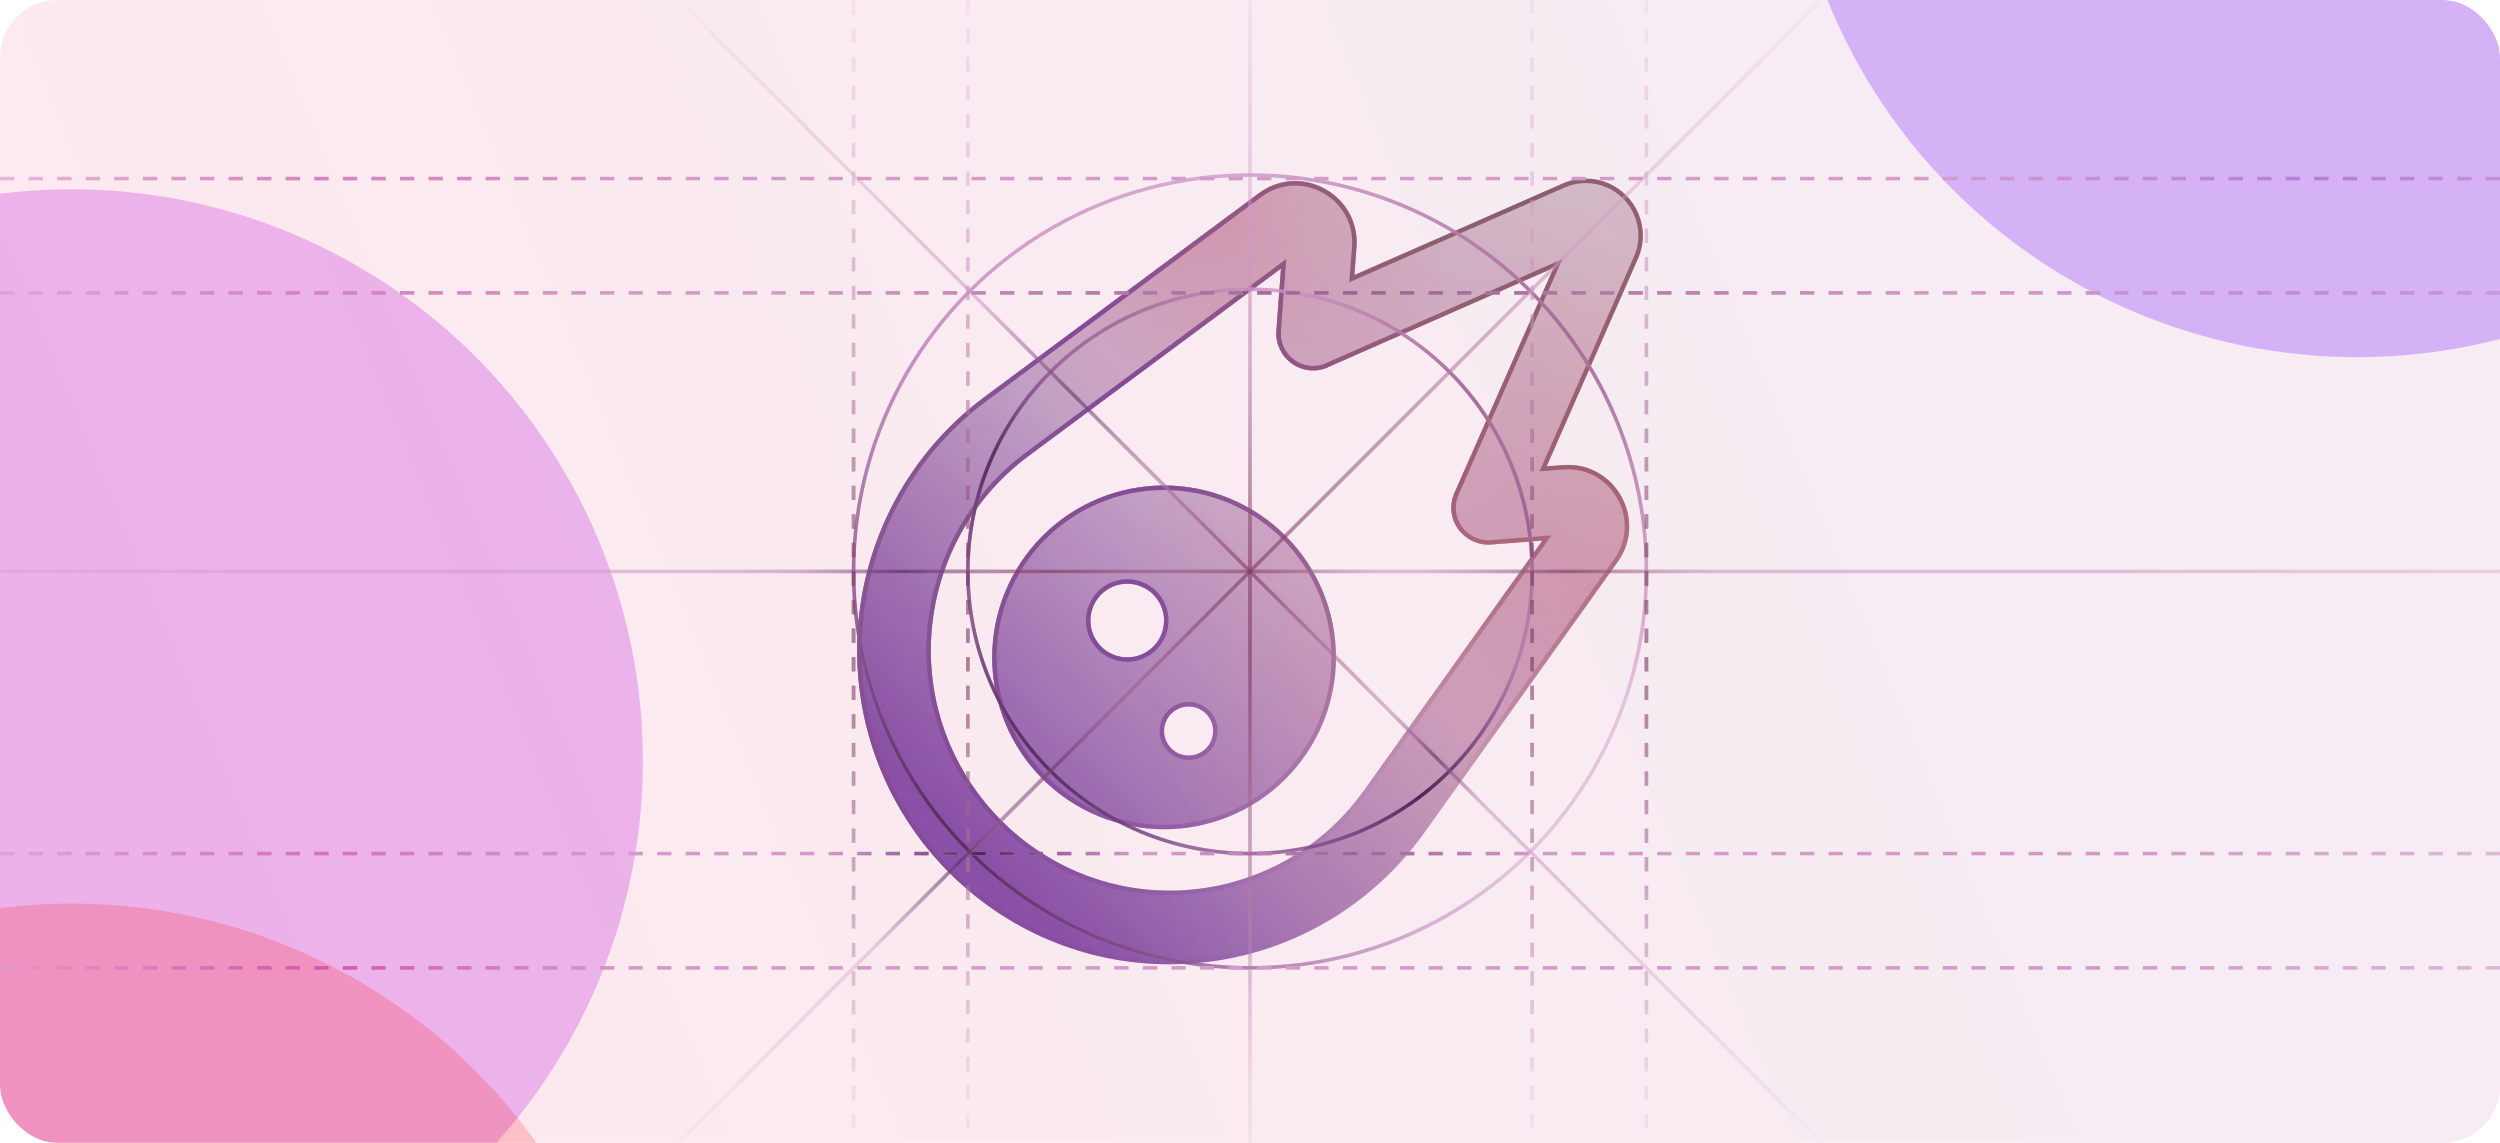 <svg width="700" height="320" viewBox="0 0 700 320" fill="none" xmlns="http://www.w3.org/2000/svg">
<g clip-path="url(#clip0_27_128)">
<rect width="700" height="320" rx="16" fill="white"/>
<rect width="700" height="320" rx="16" fill="url(#paint0_linear_27_128)"/>
<g opacity="0.8" filter="url(#filter0_f_27_128)">
<circle cx="660" cy="-60" r="160" fill="#7000FF" fill-opacity="0.31"/>
</g>
<g opacity="0.8" filter="url(#filter1_f_27_128)">
<circle cx="20" cy="213" r="160" fill="#C01BDB" fill-opacity="0.33"/>
</g>
<g opacity="0.8" filter="url(#filter2_f_27_128)">
<circle cx="660" cy="480" r="160" fill="#B010B4" fill-opacity="0.52"/>
</g>
<g opacity="0.8" filter="url(#filter3_f_27_128)">
<circle cx="20" cy="413" r="160" fill="#FF0000" fill-opacity="0.22"/>
</g>
<path d="M444.016 50C441.781 50 439.59 50.473 437.57 51.375L379.219 77.027L379.82 69.207C380.895 54.512 364.266 45.359 352.449 54.125L275.535 111.23C253.148 127.859 240 154.285 240 182.129C240 230.383 279.102 270 327.484 270C355.715 270 382.227 256.336 398.684 233.348L452.953 157.336C461.418 145.477 452.18 129.105 437.656 130.223L433.059 130.566L458.625 72.43C459.527 70.41 460 68.219 460 65.984C460 57.176 452.824 50 444.016 50ZM371.828 102.809L434.992 75.008L407.234 138.043C405.773 141.352 406.16 145.219 408.266 148.141C410.371 151.062 413.852 152.738 417.461 152.48L431.855 151.363L381.84 221.402C369.336 238.934 349.055 249.375 327.484 249.375C290.617 249.375 260.625 219.125 260.625 182.129C260.625 160.773 270.766 140.492 287.867 127.773L358.68 75.18L357.391 92.625C357.133 96.234 358.766 99.715 361.73 101.82C364.695 103.926 368.52 104.312 371.828 102.852V102.809ZM325.938 232.188C338.701 232.188 350.942 227.117 359.967 218.092C368.992 209.067 374.062 196.826 374.062 184.062C374.062 171.299 368.992 159.058 359.967 150.033C350.942 141.008 338.701 135.938 325.938 135.938C313.174 135.938 300.933 141.008 291.908 150.033C282.883 159.058 277.812 171.299 277.812 184.062C277.812 196.826 282.883 209.067 291.908 218.092C300.933 227.117 313.174 232.188 325.938 232.188ZM315.625 163.438C318.36 163.438 320.983 164.524 322.917 166.458C324.851 168.392 325.938 171.015 325.938 173.75C325.938 176.485 324.851 179.108 322.917 181.042C320.983 182.976 318.36 184.062 315.625 184.062C312.89 184.062 310.267 182.976 308.333 181.042C306.399 179.108 305.312 176.485 305.312 173.75C305.312 171.015 306.399 168.392 308.333 166.458C310.267 164.524 312.89 163.438 315.625 163.438ZM325.938 204.688C325.938 202.864 326.662 201.115 327.951 199.826C329.24 198.537 330.989 197.812 332.812 197.812C334.636 197.812 336.385 198.537 337.674 199.826C338.963 201.115 339.688 202.864 339.688 204.688C339.688 206.511 338.963 208.26 337.674 209.549C336.385 210.838 334.636 211.562 332.812 211.562C330.989 211.562 329.24 210.838 327.951 209.549C326.662 208.26 325.938 206.511 325.938 204.688Z" fill="url(#paint1_linear_27_128)"/>
<path d="M444.016 50C441.781 50 439.59 50.473 437.57 51.375L379.219 77.027L379.82 69.207C380.895 54.512 364.266 45.359 352.449 54.125L275.535 111.23C253.148 127.859 240 154.285 240 182.129C240 230.383 279.102 270 327.484 270C355.715 270 382.227 256.336 398.684 233.348L452.953 157.336C461.418 145.477 452.18 129.105 437.656 130.223L433.059 130.566L458.625 72.43C459.527 70.41 460 68.219 460 65.984C460 57.176 452.824 50 444.016 50ZM371.828 102.809L434.992 75.008L407.234 138.043C405.773 141.352 406.16 145.219 408.266 148.141C410.371 151.062 413.852 152.738 417.461 152.48L431.855 151.363L381.84 221.402C369.336 238.934 349.055 249.375 327.484 249.375C290.617 249.375 260.625 219.125 260.625 182.129C260.625 160.773 270.766 140.492 287.867 127.773L358.68 75.18L357.391 92.625C357.133 96.234 358.766 99.715 361.73 101.82C364.695 103.926 368.52 104.312 371.828 102.852V102.809ZM325.938 232.188C338.701 232.188 350.942 227.117 359.967 218.092C368.992 209.067 374.062 196.826 374.062 184.062C374.062 171.299 368.992 159.058 359.967 150.033C350.942 141.008 338.701 135.938 325.938 135.938C313.174 135.938 300.933 141.008 291.908 150.033C282.883 159.058 277.812 171.299 277.812 184.062C277.812 196.826 282.883 209.067 291.908 218.092C300.933 227.117 313.174 232.188 325.938 232.188ZM315.625 163.438C318.36 163.438 320.983 164.524 322.917 166.458C324.851 168.392 325.938 171.015 325.938 173.75C325.938 176.485 324.851 179.108 322.917 181.042C320.983 182.976 318.36 184.062 315.625 184.062C312.89 184.062 310.267 182.976 308.333 181.042C306.399 179.108 305.312 176.485 305.312 173.75C305.312 171.015 306.399 168.392 308.333 166.458C310.267 164.524 312.89 163.438 315.625 163.438ZM325.938 204.688C325.938 202.864 326.662 201.115 327.951 199.826C329.24 198.537 330.989 197.812 332.812 197.812C334.636 197.812 336.385 198.537 337.674 199.826C338.963 201.115 339.688 202.864 339.688 204.688C339.688 206.511 338.963 208.26 337.674 209.549C336.385 210.838 334.636 211.562 332.812 211.562C330.989 211.562 329.24 210.838 327.951 209.549C326.662 208.26 325.938 206.511 325.938 204.688Z" fill="url(#paint2_radial_27_128)" fill-opacity="0.15"/>
<path d="M444.016 50C441.781 50 439.59 50.473 437.57 51.375L379.219 77.027L379.82 69.207C380.895 54.512 364.266 45.359 352.449 54.125L275.535 111.23C253.148 127.859 240 154.285 240 182.129C240 230.383 279.102 270 327.484 270C355.715 270 382.227 256.336 398.684 233.348L452.953 157.336C461.418 145.477 452.18 129.105 437.656 130.223L433.059 130.566L458.625 72.43C459.527 70.41 460 68.219 460 65.984C460 57.176 452.824 50 444.016 50ZM371.828 102.809L434.992 75.008L407.234 138.043C405.773 141.352 406.16 145.219 408.266 148.141C410.371 151.062 413.852 152.738 417.461 152.48L431.855 151.363L381.84 221.402C369.336 238.934 349.055 249.375 327.484 249.375C290.617 249.375 260.625 219.125 260.625 182.129C260.625 160.773 270.766 140.492 287.867 127.773L358.68 75.18L357.391 92.625C357.133 96.234 358.766 99.715 361.73 101.82C364.695 103.926 368.52 104.312 371.828 102.852V102.809ZM325.938 232.188C338.701 232.188 350.942 227.117 359.967 218.092C368.992 209.067 374.062 196.826 374.062 184.062C374.062 171.299 368.992 159.058 359.967 150.033C350.942 141.008 338.701 135.938 325.938 135.938C313.174 135.938 300.933 141.008 291.908 150.033C282.883 159.058 277.812 171.299 277.812 184.062C277.812 196.826 282.883 209.067 291.908 218.092C300.933 227.117 313.174 232.188 325.938 232.188ZM315.625 163.438C318.36 163.438 320.983 164.524 322.917 166.458C324.851 168.392 325.938 171.015 325.938 173.75C325.938 176.485 324.851 179.108 322.917 181.042C320.983 182.976 318.36 184.062 315.625 184.062C312.89 184.062 310.267 182.976 308.333 181.042C306.399 179.108 305.312 176.485 305.312 173.75C305.312 171.015 306.399 168.392 308.333 166.458C310.267 164.524 312.89 163.438 315.625 163.438ZM325.938 204.688C325.938 202.864 326.662 201.115 327.951 199.826C329.24 198.537 330.989 197.812 332.812 197.812C334.636 197.812 336.385 198.537 337.674 199.826C338.963 201.115 339.688 202.864 339.688 204.688C339.688 206.511 338.963 208.26 337.674 209.549C336.385 210.838 334.636 211.562 332.812 211.562C330.989 211.562 329.24 210.838 327.951 209.549C326.662 208.26 325.938 206.511 325.938 204.688Z" fill="url(#paint3_radial_27_128)" fill-opacity="0.15"/>
<path d="M444.016 50C441.781 50 439.59 50.473 437.57 51.375L379.219 77.027L379.82 69.207C380.895 54.512 364.266 45.359 352.449 54.125L275.535 111.23C253.148 127.859 240 154.285 240 182.129C240 230.383 279.102 270 327.484 270C355.715 270 382.227 256.336 398.684 233.348L452.953 157.336C461.418 145.477 452.18 129.105 437.656 130.223L433.059 130.566L458.625 72.43C459.527 70.41 460 68.219 460 65.984C460 57.176 452.824 50 444.016 50ZM371.828 102.809L434.992 75.008L407.234 138.043C405.773 141.352 406.16 145.219 408.266 148.141C410.371 151.062 413.852 152.738 417.461 152.48L431.855 151.363L381.84 221.402C369.336 238.934 349.055 249.375 327.484 249.375C290.617 249.375 260.625 219.125 260.625 182.129C260.625 160.773 270.766 140.492 287.867 127.773L358.68 75.18L357.391 92.625C357.133 96.234 358.766 99.715 361.73 101.82C364.695 103.926 368.52 104.312 371.828 102.852V102.809ZM325.938 232.188C338.701 232.188 350.942 227.117 359.967 218.092C368.992 209.067 374.062 196.826 374.062 184.062C374.062 171.299 368.992 159.058 359.967 150.033C350.942 141.008 338.701 135.938 325.938 135.938C313.174 135.938 300.933 141.008 291.908 150.033C282.883 159.058 277.812 171.299 277.812 184.062C277.812 196.826 282.883 209.067 291.908 218.092C300.933 227.117 313.174 232.188 325.938 232.188ZM315.625 163.438C318.36 163.438 320.983 164.524 322.917 166.458C324.851 168.392 325.938 171.015 325.938 173.75C325.938 176.485 324.851 179.108 322.917 181.042C320.983 182.976 318.36 184.062 315.625 184.062C312.89 184.062 310.267 182.976 308.333 181.042C306.399 179.108 305.312 176.485 305.312 173.75C305.312 171.015 306.399 168.392 308.333 166.458C310.267 164.524 312.89 163.438 315.625 163.438ZM325.938 204.688C325.938 202.864 326.662 201.115 327.951 199.826C329.24 198.537 330.989 197.812 332.812 197.812C334.636 197.812 336.385 198.537 337.674 199.826C338.963 201.115 339.688 202.864 339.688 204.688C339.688 206.511 338.963 208.26 337.674 209.549C336.385 210.838 334.636 211.562 332.812 211.562C330.989 211.562 329.24 210.838 327.951 209.549C326.662 208.26 325.938 206.511 325.938 204.688Z" fill="url(#paint4_radial_27_128)" fill-opacity="0.15"/>
<path fill-rule="evenodd" clip-rule="evenodd" d="M438.08 52.516L438.073 52.519L377.812 79.011L378.574 69.116C378.574 69.115 378.574 69.114 378.574 69.112C379.567 55.483 364.149 47.003 353.194 55.129C353.194 55.129 353.195 55.129 353.194 55.129L276.281 112.234C254.214 128.625 241.25 154.677 241.25 182.129C241.25 229.701 279.8 268.75 327.484 268.75C355.31 268.75 381.443 255.282 397.666 232.621M397.667 232.62L451.936 156.61C451.936 156.61 451.936 156.61 451.936 156.61C459.784 145.613 451.217 130.433 437.752 131.469L437.749 131.469L431.077 131.968L457.484 71.92C458.315 70.06 458.75 68.042 458.75 65.984C458.75 57.866 452.134 51.25 444.016 51.25C441.958 51.25 439.94 51.685 438.08 52.516M398.684 233.348C382.227 256.336 355.715 270 327.484 270C279.102 270 240 230.383 240 182.129C240 154.285 253.148 127.859 275.535 111.23L352.449 54.125C364.266 45.359 380.895 54.512 379.82 69.207L379.219 77.027L437.57 51.375C439.59 50.473 441.781 50 444.016 50C452.824 50 460 57.176 460 65.984C460 68.219 459.527 70.41 458.625 72.43L433.059 130.566L437.656 130.223C452.18 129.105 461.418 145.477 452.953 157.336L398.684 233.348ZM370.578 101.993L437.432 72.568L408.378 138.547L408.378 138.548C407.094 141.456 407.437 144.853 409.28 147.41C411.137 149.988 414.203 151.459 417.368 151.234C417.37 151.234 417.371 151.234 417.372 151.234L434.429 149.91L382.858 222.128C382.857 222.128 382.858 222.128 382.858 222.128C370.119 239.988 349.458 250.625 327.484 250.625C289.919 250.625 259.375 219.808 259.375 182.129C259.375 160.381 269.701 139.727 287.121 126.77L360.128 72.547L358.637 92.714C358.637 92.715 358.637 92.715 358.637 92.716C358.411 95.89 359.847 98.95 362.454 100.801C364.841 102.496 367.857 102.923 370.578 101.998V101.993ZM371.828 102.852C368.52 104.312 364.695 103.926 361.73 101.82C358.766 99.715 357.133 96.234 357.391 92.625L358.68 75.18L287.867 127.773C270.766 140.492 260.625 160.773 260.625 182.129C260.625 219.125 290.617 249.375 327.484 249.375C349.055 249.375 369.336 238.934 381.84 221.402L431.855 151.363L417.461 152.48C413.852 152.738 410.371 151.062 408.266 148.141C406.16 145.219 405.773 141.352 407.234 138.043L434.992 75.008L371.828 102.809V102.852ZM325.938 230.938C338.37 230.938 350.292 225.999 359.083 217.208C367.874 208.417 372.812 196.495 372.812 184.062C372.812 171.63 367.874 159.708 359.083 150.917C350.292 142.126 338.37 137.188 325.938 137.188C313.505 137.188 301.583 142.126 292.792 150.917C284.001 159.708 279.062 171.63 279.062 184.062C279.062 196.495 284.001 208.417 292.792 217.208C301.583 225.999 313.505 230.938 325.938 230.938ZM315.625 162.188C318.692 162.188 321.633 163.406 323.801 165.574C325.969 167.742 327.188 170.683 327.188 173.75C327.188 176.817 325.969 179.758 323.801 181.926C321.633 184.094 318.692 185.312 315.625 185.312C312.558 185.312 309.617 184.094 307.449 181.926C305.281 179.758 304.062 176.817 304.062 173.75C304.062 170.683 305.281 167.742 307.449 165.574C309.617 163.406 312.558 162.188 315.625 162.188ZM324.688 204.688C324.688 202.533 325.544 200.466 327.067 198.942C328.591 197.419 330.658 196.562 332.812 196.562C334.967 196.562 337.034 197.419 338.558 198.942C340.081 200.466 340.938 202.533 340.938 204.688C340.938 206.842 340.081 208.909 338.558 210.433C337.034 211.956 334.967 212.812 332.812 212.812C330.658 212.812 328.591 211.956 327.067 210.433C325.544 208.909 324.688 206.842 324.688 204.688ZM359.967 218.092C350.942 227.117 338.701 232.188 325.938 232.188C313.174 232.188 300.933 227.117 291.908 218.092C282.883 209.067 277.812 196.826 277.812 184.062C277.812 171.299 282.883 159.058 291.908 150.033C300.933 141.008 313.174 135.938 325.938 135.938C338.701 135.938 350.942 141.008 359.967 150.033C368.992 159.058 374.062 171.299 374.062 184.062C374.062 196.826 368.992 209.067 359.967 218.092ZM322.917 166.458C320.983 164.524 318.36 163.438 315.625 163.438C312.89 163.438 310.267 164.524 308.333 166.458C306.399 168.392 305.312 171.015 305.312 173.75C305.312 176.485 306.399 179.108 308.333 181.042C310.267 182.976 312.89 184.062 315.625 184.062C318.36 184.062 320.983 182.976 322.917 181.042C324.851 179.108 325.938 176.485 325.938 173.75C325.938 171.015 324.851 168.392 322.917 166.458ZM327.951 199.826C326.662 201.115 325.938 202.864 325.938 204.688C325.938 206.511 326.662 208.26 327.951 209.549C329.24 210.838 330.989 211.562 332.812 211.562C334.636 211.562 336.385 210.838 337.674 209.549C338.963 208.26 339.688 206.511 339.688 204.688C339.688 202.864 338.963 201.115 337.674 199.826C336.385 198.537 334.636 197.812 332.812 197.812C330.989 197.812 329.24 198.537 327.951 199.826Z" fill="url(#paint5_radial_27_128)"/>
<path fill-rule="evenodd" clip-rule="evenodd" d="M438.08 52.516L438.073 52.519L377.812 79.011L378.574 69.116C378.574 69.115 378.574 69.114 378.574 69.112C379.567 55.483 364.149 47.003 353.194 55.129C353.194 55.129 353.195 55.129 353.194 55.129L276.281 112.234C254.214 128.625 241.25 154.677 241.25 182.129C241.25 229.701 279.8 268.75 327.484 268.75C355.31 268.75 381.443 255.282 397.666 232.621M397.667 232.62L451.936 156.61C451.936 156.61 451.936 156.61 451.936 156.61C459.784 145.613 451.217 130.433 437.752 131.469L437.749 131.469L431.077 131.968L457.484 71.92C458.315 70.06 458.75 68.042 458.75 65.984C458.75 57.866 452.134 51.25 444.016 51.25C441.958 51.25 439.94 51.685 438.08 52.516M398.684 233.348C382.227 256.336 355.715 270 327.484 270C279.102 270 240 230.383 240 182.129C240 154.285 253.148 127.859 275.535 111.23L352.449 54.125C364.266 45.359 380.895 54.512 379.82 69.207L379.219 77.027L437.57 51.375C439.59 50.473 441.781 50 444.016 50C452.824 50 460 57.176 460 65.984C460 68.219 459.527 70.41 458.625 72.43L433.059 130.566L437.656 130.223C452.18 129.105 461.418 145.477 452.953 157.336L398.684 233.348ZM370.578 101.993L437.432 72.568L408.378 138.547L408.378 138.548C407.094 141.456 407.437 144.853 409.28 147.41C411.137 149.988 414.203 151.459 417.368 151.234C417.37 151.234 417.371 151.234 417.372 151.234L434.429 149.91L382.858 222.128C382.857 222.128 382.858 222.128 382.858 222.128C370.119 239.988 349.458 250.625 327.484 250.625C289.919 250.625 259.375 219.808 259.375 182.129C259.375 160.381 269.701 139.727 287.121 126.77L360.128 72.547L358.637 92.714C358.637 92.715 358.637 92.715 358.637 92.716C358.411 95.89 359.847 98.95 362.454 100.801C364.841 102.496 367.857 102.923 370.578 101.998V101.993ZM371.828 102.852C368.52 104.312 364.695 103.926 361.73 101.82C358.766 99.715 357.133 96.234 357.391 92.625L358.68 75.18L287.867 127.773C270.766 140.492 260.625 160.773 260.625 182.129C260.625 219.125 290.617 249.375 327.484 249.375C349.055 249.375 369.336 238.934 381.84 221.402L431.855 151.363L417.461 152.48C413.852 152.738 410.371 151.062 408.266 148.141C406.16 145.219 405.773 141.352 407.234 138.043L434.992 75.008L371.828 102.809V102.852ZM325.938 230.938C338.37 230.938 350.292 225.999 359.083 217.208C367.874 208.417 372.812 196.495 372.812 184.062C372.812 171.63 367.874 159.708 359.083 150.917C350.292 142.126 338.37 137.188 325.938 137.188C313.505 137.188 301.583 142.126 292.792 150.917C284.001 159.708 279.062 171.63 279.062 184.062C279.062 196.495 284.001 208.417 292.792 217.208C301.583 225.999 313.505 230.938 325.938 230.938ZM315.625 162.188C318.692 162.188 321.633 163.406 323.801 165.574C325.969 167.742 327.188 170.683 327.188 173.75C327.188 176.817 325.969 179.758 323.801 181.926C321.633 184.094 318.692 185.312 315.625 185.312C312.558 185.312 309.617 184.094 307.449 181.926C305.281 179.758 304.062 176.817 304.062 173.75C304.062 170.683 305.281 167.742 307.449 165.574C309.617 163.406 312.558 162.188 315.625 162.188ZM324.688 204.688C324.688 202.533 325.544 200.466 327.067 198.942C328.591 197.419 330.658 196.562 332.812 196.562C334.967 196.562 337.034 197.419 338.558 198.942C340.081 200.466 340.938 202.533 340.938 204.688C340.938 206.842 340.081 208.909 338.558 210.433C337.034 211.956 334.967 212.812 332.812 212.812C330.658 212.812 328.591 211.956 327.067 210.433C325.544 208.909 324.688 206.842 324.688 204.688ZM359.967 218.092C350.942 227.117 338.701 232.188 325.938 232.188C313.174 232.188 300.933 227.117 291.908 218.092C282.883 209.067 277.812 196.826 277.812 184.062C277.812 171.299 282.883 159.058 291.908 150.033C300.933 141.008 313.174 135.938 325.938 135.938C338.701 135.938 350.942 141.008 359.967 150.033C368.992 159.058 374.062 171.299 374.062 184.062C374.062 196.826 368.992 209.067 359.967 218.092ZM322.917 166.458C320.983 164.524 318.36 163.438 315.625 163.438C312.89 163.438 310.267 164.524 308.333 166.458C306.399 168.392 305.312 171.015 305.312 173.75C305.312 176.485 306.399 179.108 308.333 181.042C310.267 182.976 312.89 184.062 315.625 184.062C318.36 184.062 320.983 182.976 322.917 181.042C324.851 179.108 325.938 176.485 325.938 173.75C325.938 171.015 324.851 168.392 322.917 166.458ZM327.951 199.826C326.662 201.115 325.938 202.864 325.938 204.688C325.938 206.511 326.662 208.26 327.951 209.549C329.24 210.838 330.989 211.562 332.812 211.562C334.636 211.562 336.385 210.838 337.674 209.549C338.963 208.26 339.688 206.511 339.688 204.688C339.688 202.864 338.963 201.115 337.674 199.826C336.385 198.537 334.636 197.812 332.812 197.812C330.989 197.812 329.24 198.537 327.951 199.826Z" fill="url(#paint6_radial_27_128)"/>
<circle cx="350" cy="160" r="111" stroke="url(#paint7_radial_27_128)"/>
<circle cx="350" cy="160" r="111" stroke="url(#paint8_radial_27_128)"/>
<circle cx="350" cy="160" r="111" stroke="url(#paint9_radial_27_128)"/>
<circle cx="350" cy="160" r="79" stroke="url(#paint10_radial_27_128)"/>
<circle cx="350" cy="160" r="79" stroke="url(#paint11_radial_27_128)"/>
<circle cx="350" cy="160" r="79" stroke="url(#paint12_radial_27_128)"/>
<circle cx="350" cy="160" r="79" stroke="url(#paint13_radial_27_128)"/>
<circle cx="350" cy="160" r="79" stroke="url(#paint14_radial_27_128)"/>
<circle cx="350" cy="160" r="79" stroke="url(#paint15_radial_27_128)"/>
<circle cx="350" cy="160" r="79" stroke="url(#paint16_radial_27_128)"/>
<g opacity="0.6">
<path d="M511 321L189 -1" stroke="url(#paint17_radial_27_128)"/>
<path d="M511 321L189 -1" stroke="url(#paint18_radial_27_128)"/>
<path d="M511 321L189 -1" stroke="url(#paint19_radial_27_128)"/>
<path d="M511 321L189 -1" stroke="url(#paint20_radial_27_128)"/>
</g>
<g opacity="0.6">
<path d="M189 321L511 -1" stroke="url(#paint21_radial_27_128)"/>
<path d="M189 321L511 -1" stroke="url(#paint22_radial_27_128)"/>
<path d="M189 321L511 -1" stroke="url(#paint23_radial_27_128)"/>
<path d="M189 321L511 -1" stroke="url(#paint24_radial_27_128)"/>
</g>
<g opacity="0.6">
<path d="M0 160H700" stroke="url(#paint25_radial_27_128)"/>
<path d="M0 160H700" stroke="url(#paint26_radial_27_128)"/>
<path d="M0 160H700" stroke="url(#paint27_radial_27_128)"/>
<path d="M0 160H700" stroke="url(#paint28_radial_27_128)"/>
<path d="M0 160H700" stroke="url(#paint29_radial_27_128)"/>
</g>
<g opacity="0.6">
<path d="M271 0L271 320" stroke="url(#paint30_radial_27_128)" stroke-dasharray="4 4"/>
<path d="M271 0L271 320" stroke="url(#paint31_radial_27_128)" stroke-dasharray="4 4"/>
<path d="M271 0L271 320" stroke="url(#paint32_radial_27_128)" stroke-dasharray="4 4"/>
</g>
<g opacity="0.6">
<path d="M461 0L461 320" stroke="url(#paint33_radial_27_128)" stroke-dasharray="4 4"/>
<path d="M461 0L461 320" stroke="url(#paint34_radial_27_128)" stroke-dasharray="4 4"/>
<path d="M461 0L461 320" stroke="url(#paint35_radial_27_128)" stroke-dasharray="4 4"/>
</g>
<g opacity="0.6">
<path d="M350 0L350 320" stroke="url(#paint36_radial_27_128)"/>
<path d="M350 0L350 320" stroke="url(#paint37_radial_27_128)"/>
<path d="M350 0L350 320" stroke="url(#paint38_radial_27_128)"/>
</g>
<g opacity="0.6">
<path d="M429 0L429 320" stroke="url(#paint39_radial_27_128)" stroke-dasharray="4 4"/>
<path d="M429 0L429 320" stroke="url(#paint40_radial_27_128)" stroke-dasharray="4 4"/>
<path d="M429 0L429 320" stroke="url(#paint41_radial_27_128)" stroke-dasharray="4 4"/>
</g>
<g opacity="0.6">
<path d="M239 0L239 320" stroke="url(#paint42_radial_27_128)" stroke-dasharray="4 4"/>
<path d="M239 0L239 320" stroke="url(#paint43_radial_27_128)" stroke-dasharray="4 4"/>
<path d="M239 0L239 320" stroke="url(#paint44_radial_27_128)" stroke-dasharray="4 4"/>
</g>
<path d="M0 50H700" stroke="url(#paint45_radial_27_128)" stroke-dasharray="4 4"/>
<path d="M0 50H700" stroke="url(#paint46_radial_27_128)" stroke-opacity="0.4" stroke-dasharray="4 4"/>
<path d="M0 50H700" stroke="url(#paint47_radial_27_128)" stroke-dasharray="4 4"/>
<path d="M0 82H700" stroke="url(#paint48_radial_27_128)" stroke-dasharray="4 4"/>
<path d="M0 82H700" stroke="url(#paint49_radial_27_128)" stroke-opacity="0.4" stroke-dasharray="4 4"/>
<path d="M0 82H700" stroke="url(#paint50_radial_27_128)" stroke-opacity="0.6" stroke-dasharray="4 4"/>
<path d="M0 82H700" stroke="url(#paint51_radial_27_128)" stroke-dasharray="4 4"/>
<path d="M0 271H700" stroke="url(#paint52_radial_27_128)" stroke-dasharray="4 4"/>
<path d="M0 271H700" stroke="url(#paint53_radial_27_128)" stroke-dasharray="4 4"/>
<path d="M0 271H700" stroke="url(#paint54_radial_27_128)" stroke-opacity="0.1" stroke-dasharray="4 4"/>
<path d="M0 239H700" stroke="url(#paint55_radial_27_128)" stroke-dasharray="4 4"/>
<path d="M0 239H700" stroke="url(#paint56_radial_27_128)" stroke-opacity="0.6" stroke-dasharray="4 4"/>
<path d="M0 239H700" stroke="url(#paint57_radial_27_128)" stroke-opacity="0.1" stroke-dasharray="4 4"/>
<path d="M0 239H700" stroke="url(#paint58_radial_27_128)" stroke-dasharray="4 4"/>
<path d="M0 239H700" stroke="url(#paint59_radial_27_128)" stroke-dasharray="4 4"/>
</g>
<defs>
<filter id="filter0_f_27_128" x="260" y="-460" width="800" height="800" filterUnits="userSpaceOnUse" color-interpolation-filters="sRGB">
<feFlood flood-opacity="0" result="BackgroundImageFix"/>
<feBlend mode="normal" in="SourceGraphic" in2="BackgroundImageFix" result="shape"/>
<feGaussianBlur stdDeviation="120" result="effect1_foregroundBlur_27_128"/>
</filter>
<filter id="filter1_f_27_128" x="-380" y="-187" width="800" height="800" filterUnits="userSpaceOnUse" color-interpolation-filters="sRGB">
<feFlood flood-opacity="0" result="BackgroundImageFix"/>
<feBlend mode="normal" in="SourceGraphic" in2="BackgroundImageFix" result="shape"/>
<feGaussianBlur stdDeviation="120" result="effect1_foregroundBlur_27_128"/>
</filter>
<filter id="filter2_f_27_128" x="260" y="80" width="800" height="800" filterUnits="userSpaceOnUse" color-interpolation-filters="sRGB">
<feFlood flood-opacity="0" result="BackgroundImageFix"/>
<feBlend mode="normal" in="SourceGraphic" in2="BackgroundImageFix" result="shape"/>
<feGaussianBlur stdDeviation="120" result="effect1_foregroundBlur_27_128"/>
</filter>
<filter id="filter3_f_27_128" x="-380" y="13" width="800" height="800" filterUnits="userSpaceOnUse" color-interpolation-filters="sRGB">
<feFlood flood-opacity="0" result="BackgroundImageFix"/>
<feBlend mode="normal" in="SourceGraphic" in2="BackgroundImageFix" result="shape"/>
<feGaussianBlur stdDeviation="120" result="effect1_foregroundBlur_27_128"/>
</filter>
<linearGradient id="paint0_linear_27_128" x1="1.04308e-05" y1="320" x2="710.784" y2="26.079" gradientUnits="userSpaceOnUse">
<stop stop-color="#F3003A" stop-opacity="0.09"/>
<stop offset="0.729" stop-color="#951168" stop-opacity="0.08"/>
</linearGradient>
<linearGradient id="paint1_linear_27_128" x1="275" y1="240" x2="452.5" y2="67.5" gradientUnits="userSpaceOnUse">
<stop stop-color="#894E9C"/>
<stop offset="0.5" stop-color="#A87EAD" stop-opacity="0.56"/>
<stop offset="1" stop-color="#CAB3C0" stop-opacity="0.81"/>
</linearGradient>
<radialGradient id="paint2_radial_27_128" cx="0" cy="0" r="1" gradientUnits="userSpaceOnUse" gradientTransform="translate(240 270) rotate(-62.549) scale(170.441 176.706)">
<stop stop-color="#9563FF"/>
<stop offset="1" stop-color="#9563FF" stop-opacity="0"/>
</radialGradient>
<radialGradient id="paint3_radial_27_128" cx="0" cy="0" r="1" gradientUnits="userSpaceOnUse" gradientTransform="translate(448 169) rotate(-158.782) scale(138.841)">
<stop stop-color="#E1000E"/>
<stop offset="1" stop-color="#E1000E" stop-opacity="0"/>
</radialGradient>
<radialGradient id="paint4_radial_27_128" cx="0" cy="0" r="1" gradientUnits="userSpaceOnUse" gradientTransform="translate(338 58) rotate(85.236) scale(72.25)">
<stop stop-color="#E1000E"/>
<stop offset="1" stop-color="#E1000E" stop-opacity="0"/>
</radialGradient>
<radialGradient id="paint5_radial_27_128" cx="0" cy="0" r="1" gradientUnits="userSpaceOnUse" gradientTransform="translate(420 57) rotate(95.473) scale(167.765)">
<stop stop-color="#865F70"/>
<stop offset="0.5" stop-color="#A56073"/>
<stop offset="1" stop-color="#A56073" stop-opacity="0"/>
</radialGradient>
<radialGradient id="paint6_radial_27_128" cx="0" cy="0" r="1" gradientUnits="userSpaceOnUse" gradientTransform="translate(240 139) rotate(49.98) scale(171.058)">
<stop stop-color="#89588F"/>
<stop offset="0.5" stop-color="#844B99"/>
<stop offset="1" stop-color="#844B99" stop-opacity="0"/>
</radialGradient>
<radialGradient id="paint7_radial_27_128" cx="0" cy="0" r="1" gradientUnits="userSpaceOnUse" gradientTransform="translate(263 76) rotate(47.663) scale(243.508)">
<stop stop-color="#D29BC9"/>
<stop offset="1" stop-color="#D29BC9" stop-opacity="0.47"/>
</radialGradient>
<radialGradient id="paint8_radial_27_128" cx="0" cy="0" r="1" gradientUnits="userSpaceOnUse" gradientTransform="translate(439 92) rotate(112.496) scale(107.154)">
<stop stop-color="#A86C9A"/>
<stop offset="1" stop-color="#AB6F9B" stop-opacity="0"/>
</radialGradient>
<radialGradient id="paint9_radial_27_128" cx="0" cy="0" r="1" gradientUnits="userSpaceOnUse" gradientTransform="translate(275 226) rotate(-40.213) scale(144.045 156.43)">
<stop stop-color="#4D2658"/>
<stop offset="1" stop-color="#844396" stop-opacity="0"/>
</radialGradient>
<radialGradient id="paint10_radial_27_128" cx="0" cy="0" r="1" gradientUnits="userSpaceOnUse" gradientTransform="translate(288.081 100.216) rotate(47.663) scale(173.307)">
<stop stop-color="#D29BC9"/>
<stop offset="1" stop-color="#D29BC9" stop-opacity="0.47"/>
</radialGradient>
<radialGradient id="paint11_radial_27_128" cx="0" cy="0" r="1" gradientUnits="userSpaceOnUse" gradientTransform="translate(413.342 111.604) rotate(112.496) scale(76.263)">
<stop stop-color="#A86C9A"/>
<stop offset="1" stop-color="#AB6F9B" stop-opacity="0"/>
</radialGradient>
<radialGradient id="paint12_radial_27_128" cx="0" cy="0" r="1" gradientUnits="userSpaceOnUse" gradientTransform="translate(314 99) rotate(33.69) scale(43.267 46.987)">
<stop stop-color="#9B6592"/>
<stop offset="1" stop-color="#9B6592" stop-opacity="0"/>
</radialGradient>
<radialGradient id="paint13_radial_27_128" cx="0" cy="0" r="1" gradientUnits="userSpaceOnUse" gradientTransform="translate(429 147) rotate(-147.995) scale(37.736 40.98)">
<stop stop-color="#9B6592"/>
<stop offset="1" stop-color="#9B6592" stop-opacity="0"/>
</radialGradient>
<radialGradient id="paint14_radial_27_128" cx="0" cy="0" r="1" gradientUnits="userSpaceOnUse" gradientTransform="translate(296.622 206.973) rotate(-40.213) scale(102.519 111.333)">
<stop stop-color="#4D2658"/>
<stop offset="1" stop-color="#844396" stop-opacity="0"/>
</radialGradient>
<radialGradient id="paint15_radial_27_128" cx="0" cy="0" r="1" gradientUnits="userSpaceOnUse" gradientTransform="translate(398 223) rotate(-92.726) scale(63.071 68.494)">
<stop stop-color="#4D2658"/>
<stop offset="1" stop-color="#844396" stop-opacity="0"/>
</radialGradient>
<radialGradient id="paint16_radial_27_128" cx="0" cy="0" r="1" gradientUnits="userSpaceOnUse" gradientTransform="translate(281 131) rotate(42.184) scale(43.186 46.899)">
<stop stop-color="#4D2658"/>
<stop offset="1" stop-color="#844396" stop-opacity="0"/>
</radialGradient>
<radialGradient id="paint17_radial_27_128" cx="0" cy="0" r="1" gradientUnits="userSpaceOnUse" gradientTransform="translate(350 160) rotate(-135) scale(237.588 237.588)">
<stop offset="0.453" stop-color="#D29BC9"/>
<stop offset="1" stop-color="#D29BC9" stop-opacity="0"/>
</radialGradient>
<radialGradient id="paint18_radial_27_128" cx="0" cy="0" r="1" gradientUnits="userSpaceOnUse" gradientTransform="translate(304 108) rotate(-132.797) scale(36.797 36.797)">
<stop stop-color="#4D2658"/>
<stop offset="1" stop-color="#844396" stop-opacity="0"/>
</radialGradient>
<radialGradient id="paint19_radial_27_128" cx="0" cy="0" r="1" gradientUnits="userSpaceOnUse" gradientTransform="translate(403 211) rotate(32.005) scale(18.868 18.868)">
<stop stop-color="#4D2658"/>
<stop offset="1" stop-color="#844396" stop-opacity="0"/>
</radialGradient>
<radialGradient id="paint20_radial_27_128" cx="0" cy="0" r="1" gradientUnits="userSpaceOnUse" gradientTransform="translate(350 160) rotate(-142.633) scale(69.203 69.203)">
<stop stop-color="#7A345A"/>
<stop offset="1" stop-color="#9A6582" stop-opacity="0"/>
</radialGradient>
<radialGradient id="paint21_radial_27_128" cx="0" cy="0" r="1" gradientUnits="userSpaceOnUse" gradientTransform="translate(350 160) rotate(-45) scale(241.123 241.123)">
<stop offset="0.453" stop-color="#D29BC9"/>
<stop offset="1" stop-color="#D29BC9" stop-opacity="0"/>
</radialGradient>
<radialGradient id="paint22_radial_27_128" cx="0" cy="0" r="1" gradientUnits="userSpaceOnUse" gradientTransform="translate(297 214) rotate(41.348) scale(33.302 33.302)">
<stop stop-color="#4D2658"/>
<stop offset="1" stop-color="#844396" stop-opacity="0"/>
</radialGradient>
<radialGradient id="paint23_radial_27_128" cx="0" cy="0" r="1" gradientUnits="userSpaceOnUse" gradientTransform="translate(269 241) rotate(25.115) scale(35.341)">
<stop stop-color="#4D2658"/>
<stop offset="1" stop-color="#844396" stop-opacity="0"/>
</radialGradient>
<radialGradient id="paint24_radial_27_128" cx="0" cy="0" r="1" gradientUnits="userSpaceOnUse" gradientTransform="translate(350 160) rotate(-45.891) scale(136.488 136.488)">
<stop stop-color="#7A345A"/>
<stop offset="1" stop-color="#9A6582" stop-opacity="0"/>
</radialGradient>
<radialGradient id="paint25_radial_27_128" cx="0" cy="0" r="1" gradientUnits="userSpaceOnUse" gradientTransform="translate(350 160) scale(518 518)">
<stop offset="0.453" stop-color="#D29BC9"/>
<stop offset="1" stop-color="#D29BC9" stop-opacity="0"/>
</radialGradient>
<radialGradient id="paint26_radial_27_128" cx="0" cy="0" r="1" gradientUnits="userSpaceOnUse" gradientTransform="translate(350 160) scale(35)">
<stop stop-color="#7A345A"/>
<stop offset="1" stop-color="#9A6582" stop-opacity="0"/>
</radialGradient>
<radialGradient id="paint27_radial_27_128" cx="0" cy="0" r="1" gradientUnits="userSpaceOnUse" gradientTransform="translate(295 160) scale(99 99)">
<stop stop-color="#7A345A"/>
<stop offset="1" stop-color="#9A6582" stop-opacity="0"/>
</radialGradient>
<radialGradient id="paint28_radial_27_128" cx="0" cy="0" r="1" gradientUnits="userSpaceOnUse" gradientTransform="translate(439 160) rotate(-180) scale(45)">
<stop stop-color="#7A345A"/>
<stop offset="1" stop-color="#9A6582" stop-opacity="0"/>
</radialGradient>
<radialGradient id="paint29_radial_27_128" cx="0" cy="0" r="1" gradientUnits="userSpaceOnUse" gradientTransform="translate(253 160) rotate(-180) scale(31 31)">
<stop stop-color="#4D2658"/>
<stop offset="1" stop-color="#844396" stop-opacity="0"/>
</radialGradient>
<radialGradient id="paint30_radial_27_128" cx="0" cy="0" r="1" gradientUnits="userSpaceOnUse" gradientTransform="translate(271 160) rotate(90) scale(182 182)">
<stop offset="0.453" stop-color="#D29BC9"/>
<stop offset="1" stop-color="#D29BC9" stop-opacity="0"/>
</radialGradient>
<radialGradient id="paint31_radial_27_128" cx="0" cy="0" r="1" gradientUnits="userSpaceOnUse" gradientTransform="translate(271 160) rotate(90) scale(53 115.937)">
<stop stop-color="#7A345A"/>
<stop offset="1" stop-color="#9A6582" stop-opacity="0"/>
</radialGradient>
<radialGradient id="paint32_radial_27_128" cx="0" cy="0" r="1" gradientUnits="userSpaceOnUse" gradientTransform="translate(271 183) rotate(90) scale(120 120)">
<stop stop-color="#7A345A"/>
<stop offset="1" stop-color="#9A6582" stop-opacity="0"/>
</radialGradient>
<radialGradient id="paint33_radial_27_128" cx="0" cy="0" r="1" gradientUnits="userSpaceOnUse" gradientTransform="translate(461 160) rotate(90) scale(182 182)">
<stop offset="0.453" stop-color="#D29BC9"/>
<stop offset="1" stop-color="#D29BC9" stop-opacity="0"/>
</radialGradient>
<radialGradient id="paint34_radial_27_128" cx="0" cy="0" r="1" gradientUnits="userSpaceOnUse" gradientTransform="translate(461 160) rotate(90) scale(53 115.937)">
<stop stop-color="#7A345A"/>
<stop offset="1" stop-color="#9A6582" stop-opacity="0"/>
</radialGradient>
<radialGradient id="paint35_radial_27_128" cx="0" cy="0" r="1" gradientUnits="userSpaceOnUse" gradientTransform="translate(461 183) rotate(90) scale(120 120)">
<stop stop-color="#7A345A"/>
<stop offset="1" stop-color="#9A6582" stop-opacity="0"/>
</radialGradient>
<radialGradient id="paint36_radial_27_128" cx="0" cy="0" r="1" gradientUnits="userSpaceOnUse" gradientTransform="translate(350 160) rotate(90) scale(182 182)">
<stop offset="0.453" stop-color="#D29BC9"/>
<stop offset="1" stop-color="#D29BC9" stop-opacity="0"/>
</radialGradient>
<radialGradient id="paint37_radial_27_128" cx="0" cy="0" r="1" gradientUnits="userSpaceOnUse" gradientTransform="translate(350 160) rotate(90) scale(53 115.937)">
<stop stop-color="#7A345A"/>
<stop offset="1" stop-color="#9A6582" stop-opacity="0"/>
</radialGradient>
<radialGradient id="paint38_radial_27_128" cx="0" cy="0" r="1" gradientUnits="userSpaceOnUse" gradientTransform="translate(350 183) rotate(90) scale(120 120)">
<stop stop-color="#7A345A"/>
<stop offset="1" stop-color="#9A6582" stop-opacity="0"/>
</radialGradient>
<radialGradient id="paint39_radial_27_128" cx="0" cy="0" r="1" gradientUnits="userSpaceOnUse" gradientTransform="translate(429 160) rotate(90) scale(182 182)">
<stop offset="0.453" stop-color="#D29BC9"/>
<stop offset="1" stop-color="#D29BC9" stop-opacity="0"/>
</radialGradient>
<radialGradient id="paint40_radial_27_128" cx="0" cy="0" r="1" gradientUnits="userSpaceOnUse" gradientTransform="translate(429 160) rotate(90) scale(53 115.937)">
<stop stop-color="#7A345A"/>
<stop offset="1" stop-color="#9A6582" stop-opacity="0"/>
</radialGradient>
<radialGradient id="paint41_radial_27_128" cx="0" cy="0" r="1" gradientUnits="userSpaceOnUse" gradientTransform="translate(429 183) rotate(90) scale(120 120)">
<stop stop-color="#7A345A"/>
<stop offset="1" stop-color="#9A6582" stop-opacity="0"/>
</radialGradient>
<radialGradient id="paint42_radial_27_128" cx="0" cy="0" r="1" gradientUnits="userSpaceOnUse" gradientTransform="translate(239 160) rotate(90) scale(182 182)">
<stop offset="0.453" stop-color="#D29BC9"/>
<stop offset="1" stop-color="#D29BC9" stop-opacity="0"/>
</radialGradient>
<radialGradient id="paint43_radial_27_128" cx="0" cy="0" r="1" gradientUnits="userSpaceOnUse" gradientTransform="translate(239 160) rotate(90) scale(53 115.937)">
<stop stop-color="#7A345A"/>
<stop offset="1" stop-color="#9A6582" stop-opacity="0"/>
</radialGradient>
<radialGradient id="paint44_radial_27_128" cx="0" cy="0" r="1" gradientUnits="userSpaceOnUse" gradientTransform="translate(239 183) rotate(90) scale(120 120)">
<stop stop-color="#7A345A"/>
<stop offset="1" stop-color="#9A6582" stop-opacity="0"/>
</radialGradient>
<radialGradient id="paint45_radial_27_128" cx="0" cy="0" r="1" gradientUnits="userSpaceOnUse" gradientTransform="translate(350 50) scale(518 518)">
<stop offset="0.453" stop-color="#D29BC9"/>
<stop offset="1" stop-color="#D29BC9" stop-opacity="0"/>
</radialGradient>
<radialGradient id="paint46_radial_27_128" cx="0" cy="0" r="1" gradientUnits="userSpaceOnUse" gradientTransform="translate(89 50) scale(88 88)">
<stop stop-color="#D558AD"/>
<stop offset="1" stop-color="#D558AD" stop-opacity="0"/>
</radialGradient>
<radialGradient id="paint47_radial_27_128" cx="0" cy="0" r="1" gradientUnits="userSpaceOnUse" gradientTransform="translate(648 50) rotate(-180) scale(106 106)">
<stop stop-color="#B77DD9"/>
<stop offset="1" stop-color="#B77DD9" stop-opacity="0"/>
</radialGradient>
<radialGradient id="paint48_radial_27_128" cx="0" cy="0" r="1" gradientUnits="userSpaceOnUse" gradientTransform="translate(350 82) scale(518 518)">
<stop offset="0.453" stop-color="#D29BC9"/>
<stop offset="1" stop-color="#D29BC9" stop-opacity="0"/>
</radialGradient>
<radialGradient id="paint49_radial_27_128" cx="0" cy="0" r="1" gradientUnits="userSpaceOnUse" gradientTransform="translate(89 82) scale(88 88)">
<stop stop-color="#D558AD"/>
<stop offset="1" stop-color="#D558AD" stop-opacity="0"/>
</radialGradient>
<radialGradient id="paint50_radial_27_128" cx="0" cy="0" r="1" gradientUnits="userSpaceOnUse" gradientTransform="translate(648 82) rotate(-180) scale(106 106)">
<stop stop-color="#B77DD9"/>
<stop offset="1" stop-color="#B77DD9" stop-opacity="0"/>
</radialGradient>
<radialGradient id="paint51_radial_27_128" cx="0" cy="0" r="1" gradientUnits="userSpaceOnUse" gradientTransform="translate(380 82) scale(164 164)">
<stop stop-color="#9B6592"/>
<stop offset="1" stop-color="#9B6592" stop-opacity="0"/>
</radialGradient>
<radialGradient id="paint52_radial_27_128" cx="0" cy="0" r="1" gradientUnits="userSpaceOnUse" gradientTransform="translate(350 271) scale(518 518)">
<stop offset="0.453" stop-color="#D29BC9"/>
<stop offset="1" stop-color="#D29BC9" stop-opacity="0"/>
</radialGradient>
<radialGradient id="paint53_radial_27_128" cx="0" cy="0" r="1" gradientUnits="userSpaceOnUse" gradientTransform="translate(89 271) scale(88 88)">
<stop stop-color="#D558AD"/>
<stop offset="1" stop-color="#D558AD" stop-opacity="0"/>
</radialGradient>
<radialGradient id="paint54_radial_27_128" cx="0" cy="0" r="1" gradientUnits="userSpaceOnUse" gradientTransform="translate(648 271) rotate(-180) scale(106 106)">
<stop stop-color="#B77DD9"/>
<stop offset="1" stop-color="#B77DD9" stop-opacity="0"/>
</radialGradient>
<radialGradient id="paint55_radial_27_128" cx="0" cy="0" r="1" gradientUnits="userSpaceOnUse" gradientTransform="translate(350 239) scale(518 518)">
<stop offset="0.453" stop-color="#D29BC9"/>
<stop offset="1" stop-color="#D29BC9" stop-opacity="0"/>
</radialGradient>
<radialGradient id="paint56_radial_27_128" cx="0" cy="0" r="1" gradientUnits="userSpaceOnUse" gradientTransform="translate(89 239) scale(88 88)">
<stop stop-color="#D558AD"/>
<stop offset="1" stop-color="#D558AD" stop-opacity="0"/>
</radialGradient>
<radialGradient id="paint57_radial_27_128" cx="0" cy="0" r="1" gradientUnits="userSpaceOnUse" gradientTransform="translate(648 239) rotate(-180) scale(106 106)">
<stop stop-color="#B77DD9"/>
<stop offset="1" stop-color="#B77DD9" stop-opacity="0"/>
</radialGradient>
<radialGradient id="paint58_radial_27_128" cx="0" cy="0" r="1" gradientUnits="userSpaceOnUse" gradientTransform="translate(275 239) scale(44 44)">
<stop stop-color="#4D2658"/>
<stop offset="1" stop-color="#844396" stop-opacity="0"/>
</radialGradient>
<radialGradient id="paint59_radial_27_128" cx="0" cy="0" r="1" gradientUnits="userSpaceOnUse" gradientTransform="translate(380 239) scale(52 52)">
<stop stop-color="#9B6592"/>
<stop offset="1" stop-color="#9B6592" stop-opacity="0"/>
</radialGradient>
<clipPath id="clip0_27_128">
<rect width="700" height="320" rx="16" fill="white"/>
</clipPath>
</defs>
</svg>
